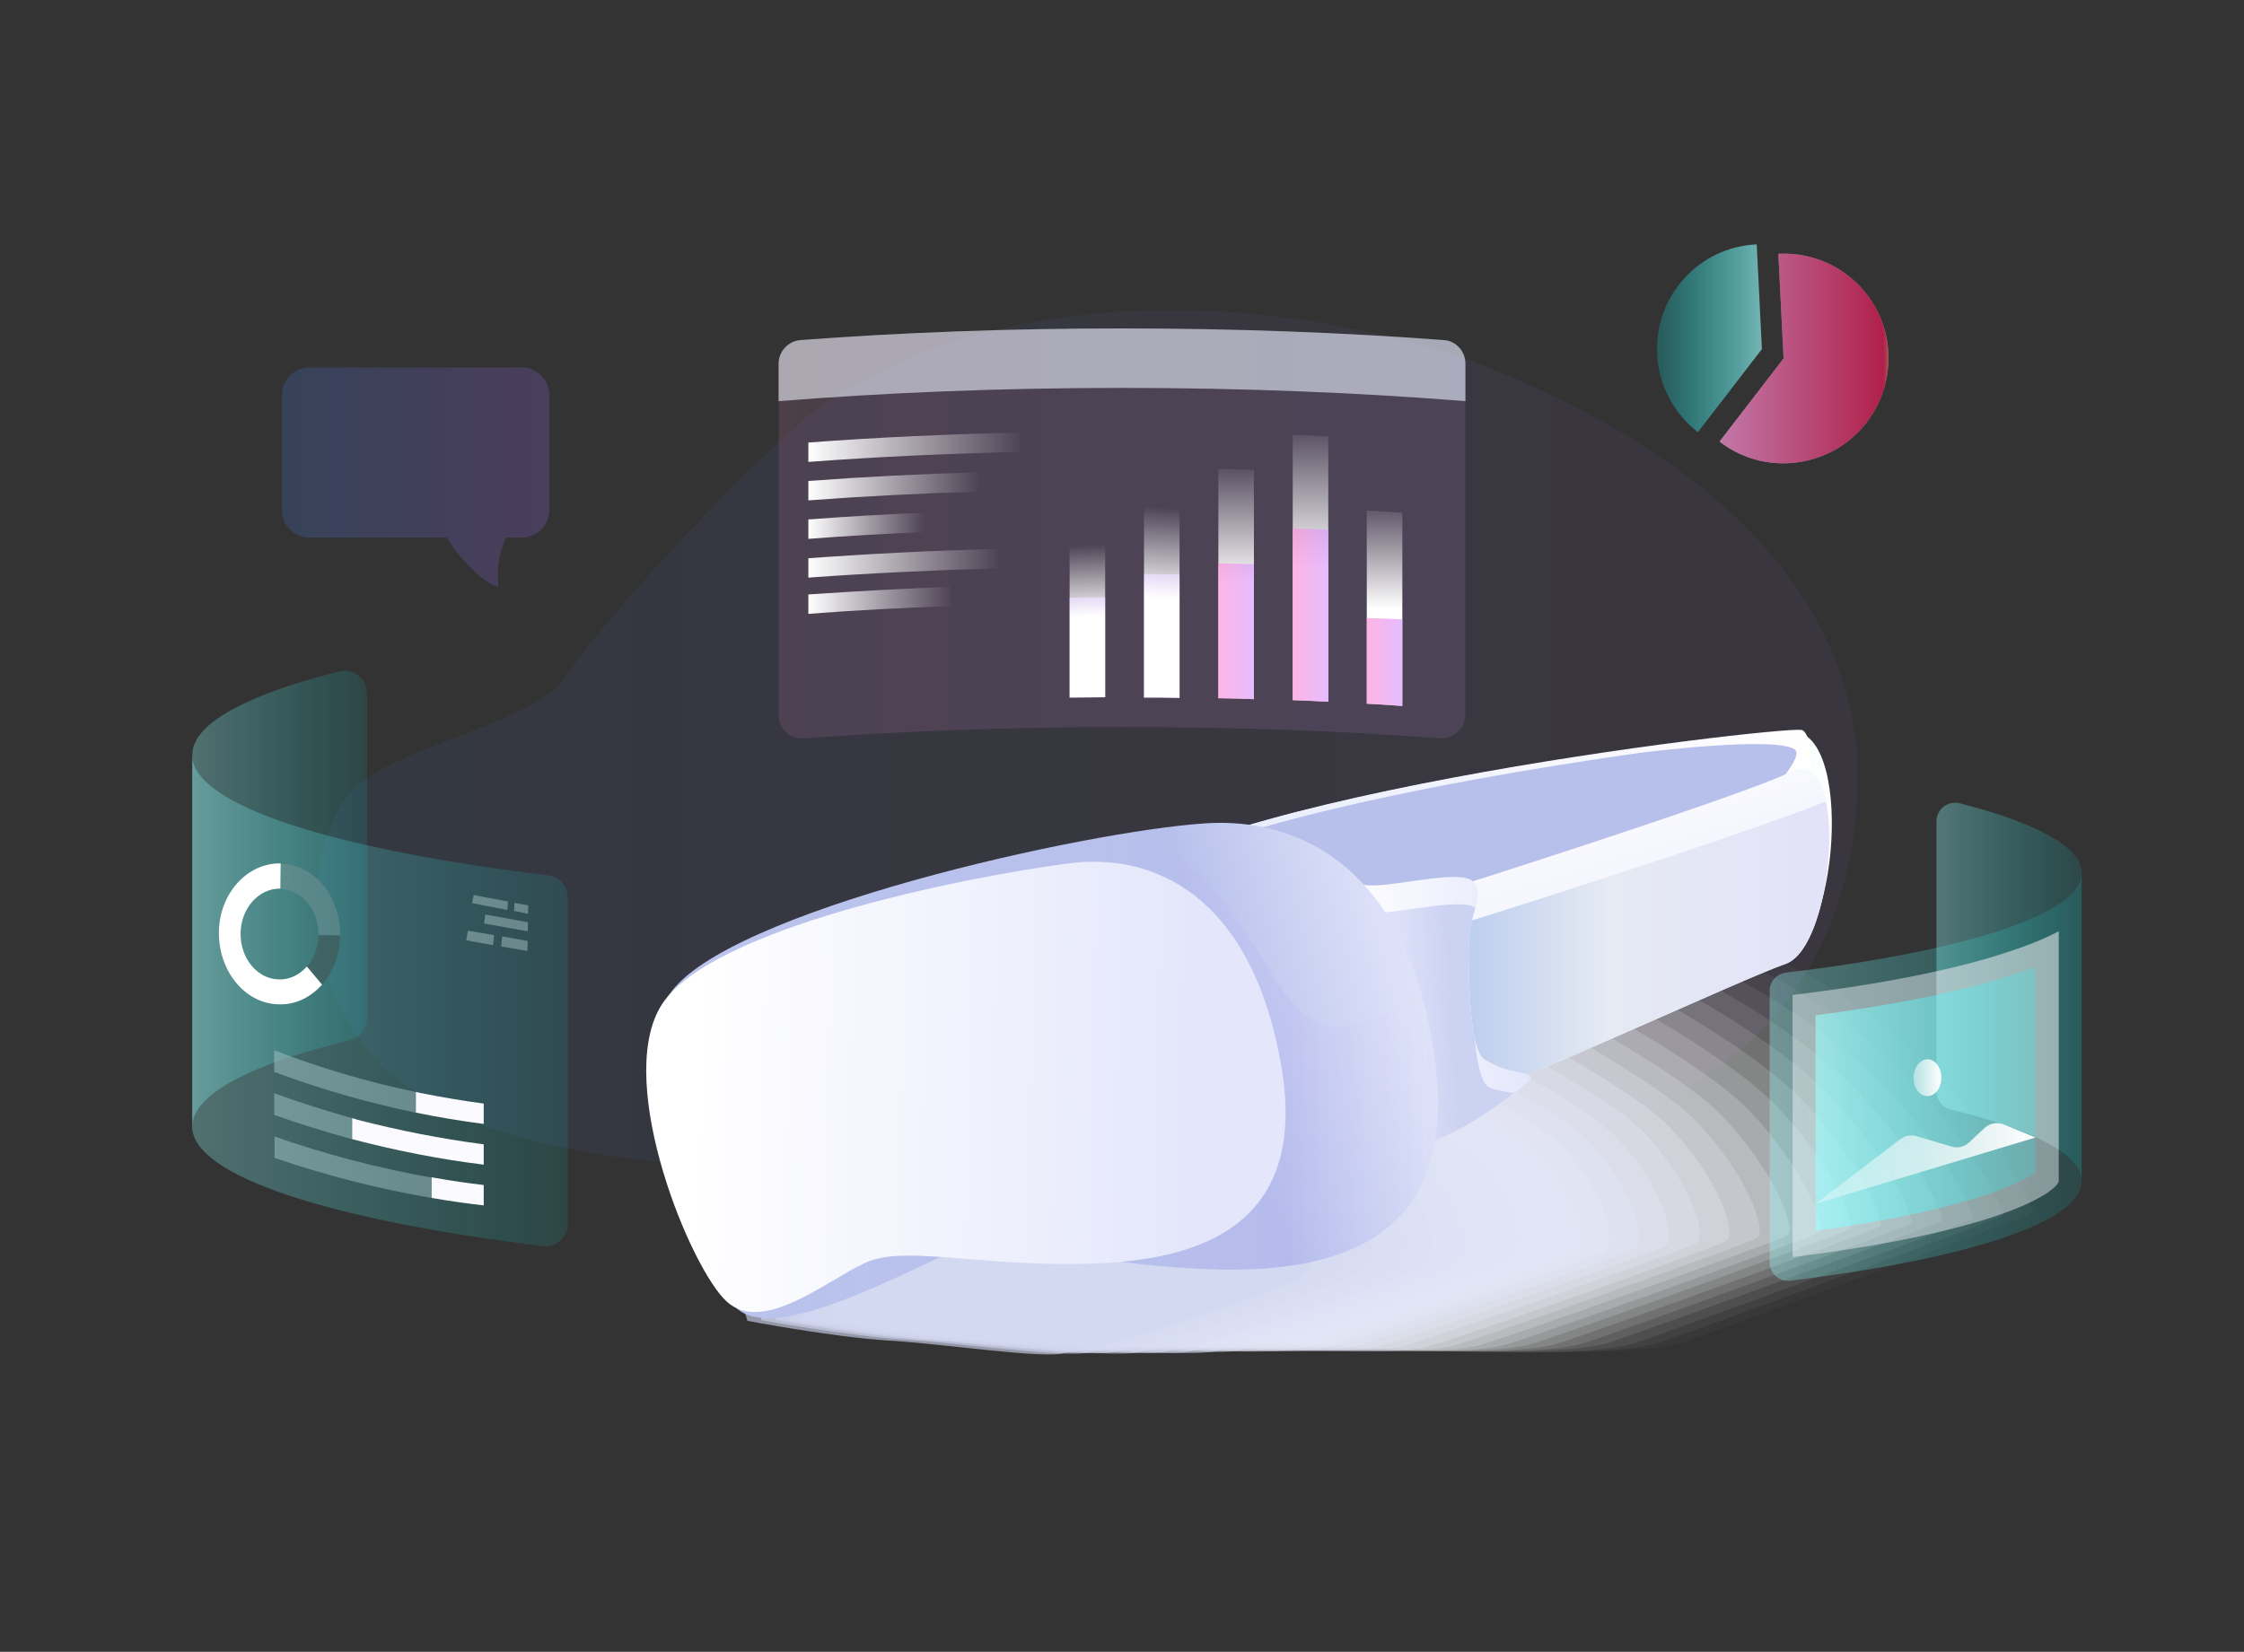 <svg width="694" height="511" viewBox="0 0 694 511" fill="none" xmlns="http://www.w3.org/2000/svg">
<rect x="0" y="0" width="694" height="511" fill="#333333" stroke="none"/>
<linearGradient id="SVGID_1_" gradientUnits="userSpaceOnUse" x1="97.869" y1="228.503" x2="574.441" y2="228.503">
	<stop  offset="0" style="stop-color:#437FEC"/>
	<stop  offset="3.730000e-02" style="stop-color:#477EED"/>
	<stop  offset="0.475" style="stop-color:#7772F3"/>
	<stop  offset="0.81" style="stop-color:#956BF7"/>
	<stop  offset="1" style="stop-color:#A068F8"/>
</linearGradient>
<path opacity="7.000000e-02" fill="url(#SVGID_1_)" enable-background="new    " d="M460,113.6c-38.3-15.4-131.9-34.1-201.4,8.8
	c-16.1,9.1-69.6,66-83.3,86.4c-11.6,17.3-60.6,22.3-70,40.4c-7,13.6-8.9,28.8-6.3,43.4c2.5,14.3,9.3,28.2,21.1,38.8
	c13.7,12.3,33.1,19.1,52.6,23.3c71.6,15.2,146.9-2.3,220.8-0.5c21.9,0.5,43.8,2.7,65.5,0.9c33.5-2.8,66.3-15.9,87.1-37.9
	c19.5-20.5,27.5-47.2,28.4-73.3C574.9,228.6,576.2,160.2,460,113.6z"/>
<g>
	<path opacity="0.6" fill="#EBFCFF" d="M446.4,105.2c-30.7-2.3-64.2-3.6-99.4-3.6c-35.2,0-68.8,1.3-99.4,3.6
		c-3.8,0.3-6.8,3.5-6.8,7.3v11.6c32.5-2.6,68.4-4.1,106.2-4.1c37.8,0,73.8,1.5,106.2,4.1v-11.6C453.2,108.7,450.3,105.4,446.4,105.2
		z"/>
	<g>
		<path fill="#9973D1" d="M353.8,215.8c3.7,0,7.4,0,11,0.1v-38.2c-3.7,0-7.3-0.1-11-0.1V215.8z"/>
		<path fill="#9973D1" d="M330.8,215.8c3.7,0,7.3-0.1,11-0.1v-30.9c-3.7,0-7.4,0-11,0.1V215.8z"/>
	</g>
	
		<linearGradient id="SVGID_00000033358043888626071550000012734646702320873857_" gradientUnits="userSpaceOnUse" x1="240.778" y1="165.004" x2="453.222" y2="165.004">
		<stop  offset="0" style="stop-color:#FF96DA"/>
		<stop  offset="1" style="stop-color:#DAA1FF"/>
	</linearGradient>
	<path opacity="0.12" fill="url(#SVGID_00000033358043888626071550000012734646702320873857_)" d="M446.4,105.2
		c-30.7-2.3-64.2-3.6-99.4-3.6c-35.2,0-68.8,1.3-99.4,3.6c-3.8,0.3-6.8,3.5-6.8,7.3v108.6c0,4.3,3.6,7.7,7.9,7.3
		c30.4-2.2,63.6-3.5,98.3-3.5c34.8,0,68,1.2,98.3,3.5c4.3,0.3,7.9-3.1,7.9-7.3V112.5C453.2,108.6,450.3,105.4,446.4,105.2z"/>
	
		<linearGradient id="SVGID_00000145043646813009089690000001069606316772477575_" gradientUnits="userSpaceOnUse" x1="428.245" y1="188.166" x2="428.245" y2="153.834">
		<stop  offset="0" style="stop-color:#FFFFFF"/>
		<stop  offset="1" style="stop-color:#FDFCFF;stop-opacity:0"/>
	</linearGradient>
	<path fill="url(#SVGID_00000145043646813009089690000001069606316772477575_)" d="M422.7,217.7c3.7,0.2,7.4,0.4,11,0.7v-59.8
		c-3.7-0.2-7.3-0.5-11-0.7V217.7z"/>
	
		<linearGradient id="SVGID_00000103226627301080817030000004541532259786563746_" gradientUnits="userSpaceOnUse" x1="405.274" y1="175.806" x2="405.274" y2="130.114">
		<stop  offset="0" style="stop-color:#FFFFFF"/>
		<stop  offset="1" style="stop-color:#FDFCFF;stop-opacity:0"/>
	</linearGradient>
	<path fill="url(#SVGID_00000103226627301080817030000004541532259786563746_)" d="M399.8,216.6c3.7,0.1,7.4,0.3,11,0.5V135
		c-3.7-0.2-7.3-0.3-11-0.5V216.6z"/>
	
		<linearGradient id="SVGID_00000000218235073877030230000010639580130568845963_" gradientUnits="userSpaceOnUse" x1="382.303" y1="180.668" x2="382.303" y2="142.078">
		<stop  offset="0" style="stop-color:#FFFFFF"/>
		<stop  offset="1" style="stop-color:#FDFCFF;stop-opacity:0"/>
	</linearGradient>
	<path fill="url(#SVGID_00000000218235073877030230000010639580130568845963_)" d="M376.8,216c3.7,0.1,7.4,0.1,11,0.3v-71
		c-3.7-0.1-7.3-0.2-11-0.3V216z"/>
	
		<linearGradient id="SVGID_00000102527380091632684930000015013706358636391838_" gradientUnits="userSpaceOnUse" x1="359.374" y1="185.32" x2="361.454" y2="157.084">
		<stop  offset="0" style="stop-color:#FFFFFF"/>
		<stop  offset="1" style="stop-color:#FDFCFF;stop-opacity:0"/>
	</linearGradient>
	<path fill="url(#SVGID_00000102527380091632684930000015013706358636391838_)" d="M353.8,215.8c3.7,0,7.4,0,11,0.1V156
		c-3.7-0.1-7.3-0.1-11-0.1V215.8z"/>
	
		<linearGradient id="SVGID_00000095299390467520384580000010581216482127410837_" gradientUnits="userSpaceOnUse" x1="422.723" y1="204.769" x2="433.767" y2="204.769">
		<stop  offset="0" style="stop-color:#FF96DA"/>
		<stop  offset="1" style="stop-color:#DAA1FF"/>
	</linearGradient>
	<path opacity="0.7" fill="url(#SVGID_00000095299390467520384580000010581216482127410837_)" d="M422.7,217.7
		c3.7,0.1,7.4,0.5,11,0.7v-26.8c-3.7-0.2-7.3-0.3-11-0.4V217.7z"/>
	
		<linearGradient id="SVGID_00000031209212195353555830000000555246621537939117_" gradientUnits="userSpaceOnUse" x1="399.752" y1="190.338" x2="410.796" y2="190.338">
		<stop  offset="0" style="stop-color:#FF96DA"/>
		<stop  offset="1" style="stop-color:#DAA1FF"/>
	</linearGradient>
	<path opacity="0.7" fill="url(#SVGID_00000031209212195353555830000000555246621537939117_)" d="M399.8,216.6
		c3.7,0.1,7.4,0.4,11,0.5v-53.3c-3.7-0.1-7.3-0.2-11-0.3V216.6z"/>
	
		<linearGradient id="SVGID_00000032606854299478574150000013268916319697296792_" gradientUnits="userSpaceOnUse" x1="376.781" y1="195.33" x2="387.825" y2="195.33">
		<stop  offset="0" style="stop-color:#FF96DA"/>
		<stop  offset="1" style="stop-color:#DAA1FF"/>
	</linearGradient>
	<path opacity="0.7" fill="url(#SVGID_00000032606854299478574150000013268916319697296792_)" d="M376.8,216c3.7,0,7.4,0.2,11,0.3
		v-41.8c-3.7-0.1-7.3-0.1-11-0.2V216z"/>
	<g>
		
			<linearGradient id="SVGID_00000097495825097558194970000010607731759046055085_" gradientUnits="userSpaceOnUse" x1="249.981" y1="138.377" x2="316.151" y2="138.377">
			<stop  offset="0" style="stop-color:#FFFFFF"/>
			<stop  offset="1" style="stop-color:#FDFCFF;stop-opacity:0"/>
		</linearGradient>
		<path fill="url(#SVGID_00000097495825097558194970000010607731759046055085_)" d="M250,142.9c21.3-1.6,43.4-2.6,66.2-3.1v-6
			c-22.8,0.5-44.9,1.5-66.2,3.1V142.9z"/>
		
			<linearGradient id="SVGID_00000137827221428887867630000009717144292531534270_" gradientUnits="userSpaceOnUse" x1="249.981" y1="150.479" x2="303.083" y2="150.479">
			<stop  offset="0" style="stop-color:#FFFFFF"/>
			<stop  offset="1" style="stop-color:#FDFCFF;stop-opacity:0"/>
		</linearGradient>
		<path fill="url(#SVGID_00000137827221428887867630000009717144292531534270_)" d="M250,154.8c17.2-1.3,34.9-2.2,53.1-2.7v-6
			c-18.2,0.5-35.9,1.4-53.1,2.7V154.8z"/>
		
			<linearGradient id="SVGID_00000031199423194598089240000012265271606549030309_" gradientUnits="userSpaceOnUse" x1="249.981" y1="162.716" x2="286.186" y2="162.716">
			<stop  offset="0" style="stop-color:#FFFFFF"/>
			<stop  offset="1" style="stop-color:#FDFCFF;stop-opacity:0"/>
		</linearGradient>
		<path fill="url(#SVGID_00000031199423194598089240000012265271606549030309_)" d="M250,166.7c11.8-0.9,23.9-1.6,36.2-2.1v-6
			c-12.3,0.5-24.4,1.2-36.2,2.1V166.7z"/>
		
			<linearGradient id="SVGID_00000142136779342169451400000004159432604275680148_" gradientUnits="userSpaceOnUse" x1="249.981" y1="185.669" x2="294.469" y2="185.669">
			<stop  offset="0" style="stop-color:#FFFFFF"/>
			<stop  offset="1" style="stop-color:#FDFCFF;stop-opacity:0"/>
		</linearGradient>
		<path fill="url(#SVGID_00000142136779342169451400000004159432604275680148_)" d="M250,189.9c14.4-1.1,29.3-1.9,44.5-2.4v-6
			c-15.2,0.6-30,1.4-44.5,2.4V189.9z"/>
		
			<linearGradient id="SVGID_00000003818125205015602100000003788534135745726629_" gradientUnits="userSpaceOnUse" x1="249.981" y1="174.25" x2="309.272" y2="174.25">
			<stop  offset="0" style="stop-color:#FFFFFF"/>
			<stop  offset="1" style="stop-color:#FDFCFF;stop-opacity:0"/>
		</linearGradient>
		<path fill="url(#SVGID_00000003818125205015602100000003788534135745726629_)" d="M250,178.7c19-1.4,38.8-2.3,59.1-2.9l0.2-6
			c-20.3,0.5-40.2,1.5-59.3,2.9V178.7z"/>
	</g>
	<g>
		
			<linearGradient id="SVGID_00000019655401711477565220000008837256020273828498_" gradientUnits="userSpaceOnUse" x1="336.335" y1="190.791" x2="335.48" y2="168.552">
			<stop  offset="0" style="stop-color:#FFFFFF"/>
			<stop  offset="1" style="stop-color:#FDFCFF;stop-opacity:0"/>
		</linearGradient>
		<path fill="url(#SVGID_00000019655401711477565220000008837256020273828498_)" d="M330.8,215.8c3.7,0,7.3-0.1,11-0.1v-48.6
			c-3.7,0-7.4,0-11,0.1V215.8z"/>
	</g>
</g>
<g opacity="0.7">
	<g>
		<g>
			
				<linearGradient id="SVGID_00000026852118731795969100000013097830040781016740_" gradientUnits="userSpaceOnUse" x1="512.436" y1="104.574" x2="544.905" y2="104.574">
				<stop  offset="0" style="stop-color:#00FFFF;stop-opacity:0.3"/>
				<stop  offset="1" style="stop-color:#9AFFFF"/>
			</linearGradient>
			<path opacity="0.9" fill="url(#SVGID_00000026852118731795969100000013097830040781016740_)" d="M512.5,109.6
				c0.5,9.9,5.4,18.5,12.6,24.1l19.8-25.7l-1.6-32.4C525.4,76.4,511.6,91.6,512.5,109.6z"/>
			<path fill="#9B9B9B" d="M579,93.4c-6.1-9.5-16.9-15.5-29-14.9l1.6,32.4l-19.8,25.7c5.9,4.6,13.4,7.1,21.4,6.7
				c11-0.6,20.5-6.5,25.9-15.2c3.4-5.4,5.2-11.9,4.9-18.8C583.8,103.4,582,98,579,93.4z"/>
			
				<linearGradient id="SVGID_00000034054764907317018550000005991186371882613948_" gradientUnits="userSpaceOnUse" x1="531.865" y1="110.898" x2="584.155" y2="110.898">
				<stop  offset="0" style="stop-color:#FF96DA"/>
				<stop  offset="0.967" style="stop-color:#E51956"/>
				<stop  offset="1" style="stop-color:#E85F5F"/>
			</linearGradient>
			<path fill="url(#SVGID_00000034054764907317018550000005991186371882613948_)" d="M579,93.4c-6.1-9.5-16.9-15.5-29-14.9l1.6,32.4
				l-19.8,25.7c5.9,4.6,13.4,7.1,21.4,6.7c11-0.6,20.5-6.5,25.9-15.2c3.4-5.4,5.2-11.9,4.9-18.8C583.8,103.4,582,98,579,93.4z"/>
		</g>
	</g>
</g>
<g opacity="0.21" enable-background="new    ">
	
		<linearGradient id="SVGID_00000021812137391925809010000007529684937321012920_" gradientUnits="userSpaceOnUse" x1="87.209" y1="147.59" x2="169.89" y2="147.59">
		<stop  offset="0" style="stop-color:#437FEC"/>
		<stop  offset="3.730000e-02" style="stop-color:#477EED"/>
		<stop  offset="0.475" style="stop-color:#7772F3"/>
		<stop  offset="0.81" style="stop-color:#956BF7"/>
		<stop  offset="1" style="stop-color:#A068F8"/>
	</linearGradient>
	<path fill="url(#SVGID_00000021812137391925809010000007529684937321012920_)" d="M161.4,113.7H95.7c-4.7,0-8.5,3.8-8.5,8.5v35.6
		c0,4.7,3.8,8.5,8.5,8.5h42.6c4.4,8.4,15.6,17,15.8,14.7c0.2-2-1.2-5.8,2.3-14.7h5c4.7,0,8.5-3.8,8.5-8.5v-35.6
		C169.9,117.6,166.1,113.7,161.4,113.7z"/>
</g>
<g>
	
		<linearGradient id="SVGID_00000011006064305491699650000002822406520874646431_" gradientUnits="userSpaceOnUse" x1="1136.184" y1="277.948" x2="1190.177" y2="277.948" gradientTransform="matrix(-1 0 0 1 1249.626 0)">
		<stop  offset="0" style="stop-color:#00FFFF;stop-opacity:0.3"/>
		<stop  offset="1" style="stop-color:#9AFFFF"/>
	</linearGradient>
	<path opacity="0.3" fill="url(#SVGID_00000011006064305491699650000002822406520874646431_)" d="M104.9,207.7
		c4.3-1.1,8.6,2.2,8.6,6.6v100.8c0,3.2-2.2,5.9-5.3,6.7c-30.6,7.4-48.7,16.7-48.7,26.7V233.5C59.4,223.9,76.3,214.9,104.9,207.7z"/>
	<g opacity="0.6">
		<polygon fill="#A3A3A3" points="163.4,280.1 163.3,282.7 159,281.8 159.1,279.3 		"/>
		<polygon fill="#A3A3A3" points="157.1,278.9 156.9,281.5 146,279.4 146.5,276.9 		"/>
		<polygon fill="#A3A3A3" points="163.3,285.3 163.2,288.1 149.7,285.7 150.1,282.9 		"/>
		<polygon fill="#A3A3A3" points="163.2,291.1 163.1,294.2 155,292.8 155.3,289.7 		"/>
		<polygon fill="#A3A3A3" points="152.8,289.3 152.5,292.4 144.2,290.9 144.7,287.9 		"/>
	</g>
	<path fill="#96C1FA" d="M128.5,337.8L128.5,337.8c0.4,0.1,0.8,0.2,1.3,0.3C129.4,337.9,129,337.9,128.5,337.8z"/>
	<g opacity="0.6">
		<path fill="#9E9E9E" d="M128.5,344.2c-14.9-3.1-29.5-7.3-43.7-12.6v-6.7c14.2,5.5,28.8,9.8,43.7,12.9V344.2z"/>
		<path fill="#9E9E9E" d="M133.5,370.6c-16.5-2.8-32.8-7-48.6-12.4v-6.6c15.8,5.5,32.1,9.8,48.6,12.7V370.6z"/>
		<path fill="#9E9E9E" d="M108.8,352.4c-8.1-2.2-16.1-4.7-24-7.5v-6.7c7.9,2.9,15.9,5.4,24,7.7V352.4z"/>
	</g>
	<g>
		<path opacity="0.6" fill="#6D6D6D" d="M105.2,289.4l-6.7-0.1c0.1-7.8-5.2-14.2-11.9-14.3l0.1-7.8
			C97.1,267.3,105.4,277.3,105.2,289.4z"/>
		<path fill="#353535" d="M105.2,289.4c-0.1,6.1-2.3,11.5-5.7,15.4l-4.7-5.6c2.2-2.5,3.6-6,3.7-9.9L105.2,289.4z"/>
	</g>
	
		<linearGradient id="SVGID_00000090995137437069297230000015920984102244801702_" gradientUnits="userSpaceOnUse" x1="1073.994" y1="309.55" x2="1190.177" y2="309.55" gradientTransform="matrix(-1 0 0 1 1249.626 0)">
		<stop  offset="0" style="stop-color:#00FFFF;stop-opacity:0.3"/>
		<stop  offset="1" style="stop-color:#9AFFFF"/>
	</linearGradient>
	<path opacity="0.3" fill="url(#SVGID_00000090995137437069297230000015920984102244801702_)" d="M169.6,270.8c3.4,0.4,6,3.3,6,6.8
		v101.1c0,4.1-3.6,7.3-7.7,6.8c-65.4-8-108.5-21.6-108.5-37.1V233.5C59.4,249.1,103.2,262.8,169.6,270.8z"/>
	<path fill="#FFFFFF" d="M86.8,267.1l-0.1,7.8c-6.7-0.1-12.2,6.1-12.3,13.8c-0.1,7.8,5.2,14.2,11.9,14.3c3.3,0.1,6.4-1.5,8.6-4
		l4.7,5.6c-3.5,3.9-8.2,6.3-13.4,6.1c-10.4-0.2-18.6-10.2-18.5-22.3C67.8,276.5,76.4,266.9,86.8,267.1z"/>
	<g>
		<path fill="#FAFAFF" d="M149.6,354v6.3c-13.8-1.7-27.4-4.4-40.7-7.9v-6.5c0.5,0.1,1.1,0.3,1.6,0.5
			C123.3,349.7,136.4,352.3,149.6,354z"/>
		<path fill="#FAFAFF" d="M149.6,341.4v6.3c-7.1-0.9-14.1-2.1-21-3.5v-6.4c0.4,0.1,0.8,0.2,1.3,0.3
			C136.4,339.4,142.9,340.5,149.6,341.4z"/>
		<path fill="#FAFAFF" d="M149.6,366.6v6.3c-5.4-0.6-10.8-1.4-16.1-2.3v-6.4c0.4,0.1,0.7,0.1,1.1,0.2
			C139.6,365.3,144.6,366,149.6,366.6z"/>
	</g>
</g>
<g>
	<g>
		
			<linearGradient id="SVGID_00000065040464331938262510000010035233144283392931_" gradientUnits="userSpaceOnUse" x1="-10183.565" y1="-10487.874" x2="-9951.94" y2="-10487.874" gradientTransform="matrix(-0.993 -0.115 0.115 -0.993 -8343.792 -11298.638)">
			<stop  offset="0" style="stop-color:#FFFFFF"/>
			<stop  offset="1" style="stop-color:#5EFCE8"/>
		</linearGradient>
		<path fill="url(#SVGID_00000065040464331938262510000010035233144283392931_)" d="M548.2,296.7c19.5,3.8,26-68.5,6.8-70.4
			c-8.4-0.8-203.5,21.3-220,55.8c-16.5,34.5,0.1,51.1,10.5,52.3C355.8,335.7,491.1,285.5,548.2,296.7z"/>
		
			<linearGradient id="SVGID_00000077311690970275371030000003550296719346933666_" gradientUnits="userSpaceOnUse" x1="-10175.307" y1="-10487.488" x2="-9951.94" y2="-10487.488" gradientTransform="matrix(-0.993 -0.115 0.115 -0.993 -8343.792 -11298.638)">
			<stop  offset="0" style="stop-color:#FFFFFF"/>
			<stop  offset="1" style="stop-color:#E4E7FB"/>
		</linearGradient>
		<path fill="url(#SVGID_00000077311690970275371030000003550296719346933666_)" d="M536.9,294.6c19.5,3.8,28.4-67.9,20.1-68.8
			c-8.3-1-205.6,21.8-222.1,56.3c-16.5,34.5,0.1,51.1,10.5,52.3C355.8,335.7,479.9,283.4,536.9,294.6z"/>
		<path fill="#B7C0EB" d="M336.1,283.7c-11.6,24.2-6.8,39.5,0.6,47c0.1-0.5,0.2-1.1,0.2-1.6c1.5-12.6-1.1,9.5,32.5-7.9
			s108-35.4,109.2-28c0.6,4,1,7.5,2,10.4c4.4-0.8,8.7-1.6,13-2.3c6.6-7,15.2-16.3,17-19c3-4.5,50.9-46.3,44.4-50.5
			c-6.6-4.2-47.8,1.1-47.9,1.1C445,241.7,347.5,259.9,336.1,283.7z"/>
	</g>
	<g>
		<path opacity="2.440000e-02" fill="#FDFDFF" enable-background="new    " d="M495.9,280.1c23.3,3.2,44.2,10.8,60.7,20
			c16.9,9.5,31.7,21.3,42.4,32.3c21.2,21.9,30.3,42.4,29.9,42.6c-4.1,2.2-101.7,38-107.4,40c-14.4,5-61.7,3.6-104.9,0.8
			c-43.2-2.7-83.4-7-83.4-7c1.3-0.8,32.9-34.1,68.9-66.5c4.4-4,8.8-8,13.3-12C447.3,302.6,481.6,278.2,495.9,280.1z"/>
		<path opacity="4.880000e-02" fill="#FBFCFE" enable-background="new    " d="M488.2,282.3c22.7,3.1,44,10.9,60.2,19.9
			c16.6,9.2,31.8,21,42.4,31.9c20.5,21.3,29.4,41.5,28.8,41.9c-4.4,2.3-99.9,37.2-105.8,39.2c-14.1,4.7-60.7,3.4-102.8,0.6
			c-42.3-2.7-81.8-6.9-81.8-6.9c1.3-0.8,31.4-33.5,66.2-65.2c4.2-3.9,8.5-8,12.9-11.9C439.1,304.7,474.1,280.5,488.2,282.3z"/>
		<path opacity="7.320000e-02" fill="#FAFAFE" enable-background="new    " d="M480.3,284.6c22.2,3,43.9,10.9,59.8,19.8
			c16.2,9,32.1,20.9,42.4,31.4c20,20.8,28.5,40.6,27.5,41.2c-4.5,2.4-98.1,36.5-104.4,38.5c-14,4.5-59.7,3.1-100.8,0.5
			c-41.1-2.6-80.1-6.8-80.1-6.8c1.3-0.7,29.8-32.9,63.5-63.8c4.1-3.8,8.1-8,12.4-11.8C430.8,306.6,466.6,282.8,480.3,284.6z"/>
		<path opacity="9.760000e-02" fill="#F8F9FD" enable-background="new    " d="M472.6,286.8c21.5,2.9,43.9,11,59.3,19.5
			c15.8,8.8,32.4,20.7,42.2,30.9c19.5,20.3,27.6,39.8,26.3,40.5c-4.6,2.5-96.2,35.6-102.9,37.7c-13.8,4.3-58.6,2.8-98.7,0.2
			c-40.1-2.5-78.5-6.9-78.5-6.9c1.2-0.7,28.3-32.3,60.8-62.5c4-3.7,7.7-7.9,12-11.7C422.5,308.7,459.2,285,472.6,286.8z"/>
		<path opacity="0.122" fill="#F6F7FD" enable-background="new    " d="M464.9,289c21,2.7,43.8,11.1,58.8,19.4
			c15.3,8.5,32.6,20.5,42.2,30.4c18.9,19.7,26.7,38.9,25,39.8c-4.8,2.5-94.4,34.9-101.3,37c-13.4,4.1-57.6,2.5-96.5,0.1
			c-38.9-2.5-76.9-6.8-76.9-6.8c1.2-0.7,26.6-31.7,58.2-61.1c3.8-3.6,7.4-7.8,11.5-11.6C414.2,310.7,451.8,287.3,464.9,289z"/>
		<path opacity="0.146" fill="#F4F6FC" enable-background="new    " d="M457,291.2c20.4,2.7,43.8,11.1,58.3,19.2
			c14.9,8.3,32.9,20.3,42.2,30c18.4,19.2,25.8,38.1,23.8,39.1c-4.9,2.5-92.4,34.1-99.8,36.2c-13.1,3.9-56.6,2.3-94.5-0.1
			c-37.9-2.4-75.2-6.8-75.2-6.8c1.2-0.7,25.1-31.1,55.5-59.8c3.7-3.5,7-7.7,11.1-11.5C405.9,312.8,444.4,289.6,457,291.2z"/>
		<path opacity="0.171" fill="#F3F4FC" enable-background="new    " d="M449.3,293.4c19.9,2.6,43.6,11.2,57.7,19
			c14.5,8,33.1,20.1,42.2,29.5c17.9,18.6,24.9,37.2,22.6,38.4c-5,2.6-90.5,33.3-98.2,35.5c-12.9,3.7-55.5,2-92.4-0.3
			s-73.5-6.7-73.5-6.7c1.2-0.7,23.5-30.4,52.8-58.4c3.6-3.4,6.7-7.7,10.8-11.4C397.6,314.7,436.9,291.8,449.3,293.4z"/>
		<path opacity="0.195" fill="#F1F3FB" enable-background="new    " d="M441.5,295.7c19.2,2.5,43.5,11.2,57.4,18.9
			c14,7.8,33.4,19.9,42.1,29c17.4,18.1,24,36.3,21.4,37.7c-5.1,2.7-88.7,32.5-96.8,34.7c-12.5,3.6-54.6,1.7-90.4-0.5
			c-35.7-2.3-71.8-6.7-71.8-6.7c1-0.7,22-29.8,50.1-57.1c3.5-3.3,6.3-7.6,10.2-11.3C389.4,316.8,429.6,294.1,441.5,295.7z"/>
		<path opacity="0.22" fill="#EFF1FB" enable-background="new    " d="M433.7,297.9c18.7,2.5,43.5,11.3,56.8,18.7
			c13.6,7.6,33.5,19.7,42.1,28.6c16.7,17.6,23.2,35.4,20.1,37c-5.4,2.8-86.8,31.7-95.3,34c-12.2,3.3-53.6,1.5-88.2-0.7
			c-34.7-2.2-70.2-6.7-70.2-6.7c1-0.7,20.4-29.2,47.4-55.8c3.3-3.3,5.9-7.6,9.8-11.2C381.2,318.8,422.1,296.4,433.7,297.9z"/>
		<path opacity="0.244" fill="#EDF0FA" enable-background="new    " d="M426,300.1c18.1,2.3,43.4,11.4,56.3,18.5
			c13.2,7.4,33.8,19.5,42.1,28.1c16.4,17,22.3,34.5,18.9,36.3c-5.5,2.8-84.9,30.9-93.7,33.3c-11.8,3.2-52.6,1.2-86.1-0.9
			s-68.5-6.6-68.5-6.6c1-0.6,18.8-28.6,44.7-54.4c3.2-3.1,5.6-7.5,9.3-11.1C372.9,320.9,414.7,298.7,426,300.1z"/>
		<path opacity="0.268" fill="#ECEEFA" enable-background="new    " d="M418.2,302.4c17.5,2.2,43.4,11.4,55.8,18.4
			c12.8,7.1,34,19.3,42.1,27.6c15.8,16.5,21.4,33.7,17.6,35.6c-5.7,2.9-83.1,30.2-92.2,32.6c-11.5,3-51.5,0.9-84-1.1
			s-66.8-6.6-66.8-6.6c1-0.6,17.2-28,42.1-53.1c3.1-3,5.2-7.4,8.9-11C364.6,322.9,407.2,301,418.2,302.4z"/>
		<path opacity="0.293" fill="#EAEDF9" enable-background="new    " d="M410.5,304.5c16.9,2.2,43.3,11.5,55.3,18.2
			c12.3,6.9,34.3,19.1,42.1,27.1c15.3,15.9,20.5,32.9,16.5,34.9c-5.8,2.9-81.1,29.3-90.7,31.8c-11.2,2.9-50.5,0.7-82-1.3
			s-65.1-6.6-65.1-6.6c0.9-0.6,15.7-27.4,39.5-51.7c2.9-3,4.8-7.3,8.4-10.8C356.3,325,399.9,303.2,410.5,304.5z"/>
		<path opacity="0.317" fill="#E8EBF9" enable-background="new    " d="M402.7,306.7c16.4,2,43.3,11.6,54.9,18.1
			c11.9,6.6,34.5,18.9,41.9,26.7c14.7,15.4,19.5,32,15.2,34.1c-5.9,3-79.2,28.5-89.2,31.1c-10.8,2.7-49.5,0.4-79.9-1.5
			c-30.3-1.9-63.5-6.5-63.5-6.5c0.9-0.6,14.1-26.8,36.8-50.4c2.8-2.9,4.5-7.3,8-10.8C348.1,327,392.4,305.5,402.7,306.7z"/>
		<path opacity="0.342" fill="#E6E9F8" enable-background="new    " d="M394.9,309c15.7,2,43.1,11.6,54.4,17.9
			c11.5,6.4,34.8,18.7,41.9,26.1c14.1,14.8,18.6,31.1,13.9,33.5c-6,3.1-77.4,27.8-87.7,30.3c-10.4,2.7-48.6,0.2-77.7-1.7
			c-29.3-1.9-61.8-6.5-61.8-6.5c0.9-0.5,12.6-26.2,34.1-49c2.7-2.8,4.1-7.3,7.7-10.7C339.9,329.1,385,307.7,394.9,309z"/>
		<path opacity="0.366" fill="#E5E8F8" enable-background="new    " d="M387.2,311.2c15.2,1.9,43,11.7,53.9,17.7
			c11,6.1,35.1,18.5,41.9,25.7c13.6,14.3,17.7,30.2,12.7,32.8c-6.3,3.1-75.5,26.9-86.2,29.6c-10,2.5-47.6-0.1-75.7-1.9
			c-28.1-1.8-60.2-6.5-60.2-6.5c0.9-0.5,10.9-25.6,31.4-47.7c2.6-2.7,3.8-7.2,7.1-10.5C331.6,331.1,377.6,310,387.2,311.2z"/>
		<path opacity="0.39" fill="#E3E6F7" enable-background="new    " d="M379.5,313.4c14.6,1.8,43,11.7,53.3,17.6
			c10.6,5.9,35.3,18.3,41.9,25.3c13.1,13.8,17,29.3,11.4,32.1c-6.4,3.2-73.5,26.2-84.6,28.8c-9.8,2.4-46.5-0.4-73.6-2.1
			c-27.1-1.7-58.6-6.4-58.6-6.4c0.8-0.5,9.4-25,28.7-46.3c2.4-2.6,3.4-7.1,6.8-10.5C323.4,333.2,370.2,312.3,379.5,313.4z"/>
		<path opacity="0.415" fill="#E1E5F7" enable-background="new    " d="M371.6,315.7c14.1,1.8,42.9,11.8,52.8,17.4
			c10.2,5.7,35.4,18.1,41.8,24.7c12.6,13.2,16,28.5,10.3,31.4c-6.6,3.3-71.8,25.4-83.1,28.1c-9.4,2.2-45.5-0.7-71.5-2.3
			c-26-1.7-56.9-6.4-56.9-6.4c0.8-0.5,7.8-24.4,26-44.9c2.3-2.5,3-7,6.2-10.4C315.2,335.2,362.7,314.5,371.6,315.7z"/>
		<path opacity="0.439" fill="#DFE3F6" enable-background="new    " d="M363.9,317.8c13.4,1.6,42.9,11.9,52.4,17.2
			c9.8,5.5,35.7,17.9,41.8,24.3c12.1,12.7,15.1,27.7,9,30.6c-6.7,3.4-69.2,25.9-81.7,27.3c-8.2,3-44.5-0.9-69.4-2.5
			c-24.9-1.6-55.2-6.3-55.2-6.3c0.8-0.4,6.3-23.8,23.4-43.6c2.2-2.5,2.7-7,5.9-10.2C306.9,337.3,355.4,316.8,363.9,317.8z"/>
		<path opacity="0.463" fill="#DEE2F6" enable-background="new    " d="M356,320c12.9,1.5,42.7,12,51.9,17.1
			c9.3,5.2,35.9,17.7,41.8,23.8c11.6,12.1,14.2,26.8,7.8,30c-6.8,3.4-67.2,25.1-80.1,26.7c-7.8,2.9-43.4-1.2-67.3-2.7
			c-23.9-1.5-53.5-6.3-53.5-6.3c0.8-0.4,4.7-23.2,20.7-42.2c2-2.4,2.4-7,5.5-10.1C298.8,339.3,347.9,319.1,356,320z"/>
		<path opacity="0.488" fill="#DCE0F5" enable-background="new    " d="M348.3,322.3c12.3,1.5,42.6,12,51.4,16.9
			c8.9,5,36.2,17.5,41.8,23.3c11,11.6,13.3,25.9,6.5,29.3c-6.9,3.4-65.3,24.4-78.6,25.9c-7.5,2.7-42.4-1.4-65.2-2.9
			c-22.7-1.5-51.9-6.3-51.9-6.3c0.6-0.4,3.2-22.7,18-40.9c1.9-2.3,2-6.9,5-10.1C290.6,341.4,340.5,321.3,348.3,322.3z"/>
		<path opacity="0.512" fill="#DADFF5" enable-background="new    " d="M340.6,324.5c11.7,1.4,42.6,12.1,50.9,16.7
			c8.5,4.7,36.5,17.3,41.7,22.8c10.5,11.1,12.4,25,5.3,28.6c-7.2,3.5-63.4,23.7-77,25.2c-7.1,2.6-41.5-1.7-63.2-3.1
			c-21.7-1.4-50.2-6.2-50.2-6.2c0.6-0.4,1.5-22.1,15.3-39.5c1.8-2.2,1.6-6.8,4.6-9.9C282.3,343.5,333,323.7,340.6,324.5z"/>
		<path opacity="0.537" fill="#D8DDF4" enable-background="new    " d="M332.8,326.7c11.1,1.3,42.5,12.1,50.4,16.6
			c8,4.5,36.7,17.1,41.7,22.4c10,10.5,11.6,24.1,4.1,27.9c-7.3,3.6-61.5,22.9-75.5,24.4c-6.8,2.5-40.5-1.9-61-3.3
			c-20.6-1.3-48.5-6.2-48.5-6.2c0.6-0.4,0-21.5,12.6-38.2c1.7-2.2,1.2-6.7,4.1-9.8C274.2,345.5,325.7,325.9,332.8,326.7z"/>
		<path opacity="0.561" fill="#D7DCF4" enable-background="new    " d="M325,329c10.6,1.2,42.5,12.2,50,16.3
			c7.6,4.2,37,16.9,41.6,21.9c9.3,10,10.7,23.3,2.9,27.1c-7.5,3.7-59.5,22.2-74.1,23.7c-6.4,2.3-39.5-2.2-58.9-3.5
			c-19.5-1.2-46.8-6.2-46.8-6.2c0.6-0.4-6.2-22.3,9.9-36.8c0.9-2.1,0.9-6.6,3.7-9.8C266,347.7,318.2,328.2,325,329z"/>
		<path opacity="0.585" fill="#D5DAF3" enable-background="new    " d="M317.3,331.2c9.9,1.1,42.4,12.3,49.5,16.2
			c7.2,4,37.1,16.7,41.6,21.4c8.8,9.4,9.8,22.4,1.6,26.5c-7.6,3.7-57.6,21.5-72.5,22.9c-6,2.2-38.4-2.5-56.9-3.7
			c-18.4-1.2-45.2-6.1-45.2-6.1c0.5-0.4-8-21.8,7.4-35.5c0.6-2.1,0.6-6.6,3.3-9.6C257.8,349.7,310.7,330.5,317.3,331.2z"/>
		<path opacity="0.61" fill="#D3D9F3" enable-background="new    " d="M309.5,333.4c9.4,1,42.2,12.3,49,16.1
			c6.9,3.8,37.4,16.5,41.6,21c8.3,8.9,8.9,21.6,0.3,25.8c-7.7,3.8-55.8,20.8-71,22.2c-5.7,2.1-37.4-2.8-54.8-3.8
			c-17.3-1.1-43.5-6.1-43.5-6.1c0.5-0.3-9.8-21.2,4.7-34.1c0.5-2,0.2-6.6,2.8-9.5C249.7,351.8,303.4,332.7,309.5,333.4z"/>
	</g>
	<g>
		
			<linearGradient id="SVGID_00000016777220572279748460000002288865481099184537_" gradientUnits="userSpaceOnUse" x1="-9997.043" y1="225.807" x2="-10038.714" y2="361.505" gradientTransform="matrix(-1 0 0 1 -9521.128 0)">
			<stop  offset="0" style="stop-color:#FFFFFF"/>
			<stop  offset="1" style="stop-color:#E4E7FB"/>
		</linearGradient>
		<path fill="url(#SVGID_00000016777220572279748460000002288865481099184537_)" d="M553.8,238.8c-14.8,7.5-120.8,41.3-130.4,43.8
			c-9.6,2.5,3.2,62,10,64.1c6.8,2.1,103.4-43.2,118.8-48.5S572.1,229.5,553.8,238.8z"/>
		
			<linearGradient id="SVGID_00000041993632733072264900000000918717862276073881_" gradientUnits="userSpaceOnUse" x1="435.476" y1="296.061" x2="565.75" y2="296.061">
			<stop  offset="0" style="stop-color:#437FEC"/>
			<stop  offset="3.730000e-02" style="stop-color:#B1C5ED"/>
			<stop  offset="0.475" style="stop-color:#E5EAF3"/>
			<stop  offset="1" style="stop-color:#E3E2F8"/>
		</linearGradient>
		<path fill="url(#SVGID_00000041993632733072264900000000918717862276073881_)" d="M438.9,289.7c8.9-2.3,100.8-31.6,125.8-41.8
			c3.4,16.2-2,46.7-12.5,50.3c-12.9,4.4-82.1,36.6-108.8,46C437.3,326.8,431.6,291.6,438.9,289.7z"/>
		
			<linearGradient id="SVGID_00000119812056012668591930000011087796725961782709_" gradientUnits="userSpaceOnUse" x1="414.213" y1="312.804" x2="473.654" y2="312.804">
			<stop  offset="0" style="stop-color:#FFFFFF"/>
			<stop  offset="1" style="stop-color:#E4E7FB"/>
		</linearGradient>
		<path fill="url(#SVGID_00000119812056012668591930000011087796725961782709_)" d="M421.7,273.7c7,1.5,29.7-5.2,33.9-1
			c4.2,4.2-1.4,8.9-1.4,21c0,12.1,0.6,32.1,5.2,34.2c8.3,5,13,2.9,14.2,5.8c-3.7,3.7-34.2,27.6-43.1,18.7
			c-8.9-8.9-13.9-26.4-16-44.5C412.4,289.7,421.7,273.7,421.7,273.7z"/>
		
			<linearGradient id="SVGID_00000089565644850031056250000015003371505350290855_" gradientUnits="userSpaceOnUse" x1="-9977.586" y1="316.249" x2="-9941.621" y2="318.421" gradientTransform="matrix(-1 0 0 1 -9521.128 0)">
			<stop  offset="0.189" style="stop-color:#CCD2F2"/>
			<stop  offset="0.538" style="stop-color:#DADEF7"/>
			<stop  offset="0.944" style="stop-color:#E5E8FB"/>
		</linearGradient>
		<path fill="url(#SVGID_00000089565644850031056250000015003371505350290855_)" d="M456.3,280.8c-0.9,3.1-2.1,7.2-2.1,12.9
			c0,8.3,0.3,20.4,1.9,27.8c0.7,7.4,2,13.7,4.5,14.9c1.8,0.8,4.8,1.3,7.6,1.8c-10.1,7.8-30.7,21.3-37.7,14.3
			c-7.5-7.5-12.3-21.2-14.8-36.3c-2-18.1,7.2-34,7.2-34C429.8,283.5,451.1,277.4,456.3,280.8z"/>
		
			<linearGradient id="SVGID_00000135676767459986188470000009915353907843448752_" gradientUnits="userSpaceOnUse" x1="-9184.281" y1="1927.602" x2="-9335.017" y2="1911.466" gradientTransform="matrix(-1.036 0.172 0.172 1.036 -9538.565 -80.34)">
			<stop  offset="0.459" style="stop-color:#B7C0EB"/>
			<stop  offset="0.495" style="stop-color:#BBC4ED"/>
			<stop  offset="0.782" style="stop-color:#DADEF7"/>
			<stop  offset="0.944" style="stop-color:#E5E8FB"/>
		</linearGradient>
		<path fill="url(#SVGID_00000135676767459986188470000009915353907843448752_)" d="M372.9,254.7c29.2-1.9,63,14,70.9,73.3
			s-35.4,66.4-73.3,64.5c-37.8-1.9-61.7-10.5-75.5-5.3s-55.5,29.3-67.5,17.2c-12.1-12.1-37.5-70.9-20.5-96.7
			S335.6,257.1,372.9,254.7z"/>
		
			<linearGradient id="SVGID_00000156567049068273693550000009996206344746721181_" gradientUnits="userSpaceOnUse" x1="201.232" y1="332.73" x2="444.753" y2="332.73">
			<stop  offset="0" style="stop-color:#437FEC"/>
			<stop  offset="3.730000e-02" style="stop-color:#EFF1FE"/>
			<stop  offset="0.47" style="stop-color:#DFFBFF;stop-opacity:0.3"/>
			<stop  offset="0.81" style="stop-color:#956BF7"/>
			<stop  offset="1" style="stop-color:#EAEDF9;stop-opacity:0.293"/>
		</linearGradient>
		
			<path opacity="7.000000e-02" fill="url(#SVGID_00000156567049068273693550000009996206344746721181_)" enable-background="new    " d="
			M206.9,307.8c14.2-21.5,94.3-42.4,142.1-50.1c29.6,7.1,39.4,41.5,53,55.1c9.9,9.9,30,3.1,36.6-8.4c2.2,7,4,14.8,5.1,23.6
			c7.9,59.2-35.4,66.4-73.3,64.5c-37.8-1.9-61.7-10.5-75.5-5.3c-13.8,5.2-55.5,29.3-67.5,17.2C215.4,392.4,189.9,333.5,206.9,307.8z
			"/>
		
			<linearGradient id="SVGID_00000094608393321721196110000015987768764653199021_" gradientUnits="userSpaceOnUse" x1="-9702.17" y1="333.897" x2="-9898.772" y2="338.171" gradientTransform="matrix(-1 0 0 1 -9521.128 0)">
			<stop  offset="0.17" style="stop-color:#FFFFFF"/>
			<stop  offset="0.946" style="stop-color:#E4E7FB"/>
		</linearGradient>
		<path fill="url(#SVGID_00000094608393321721196110000015987768764653199021_)" d="M330.4,267.1c25.6-3.4,56.2,9,65.7,61.7
			s-28.3,61.7-61.8,62.2c-33.5,0.5-54.9-5.8-66.8-0.3c-11.9,5.5-31.5,22.1-42.7,12c-11.2-10.1-34.5-66.9-20.7-91
			C218,287.4,297.7,271.4,330.4,267.1z"/>
	</g>
</g>
<g>
	
		<linearGradient id="SVGID_00000083055527879707664660000017408567285991653268_" gradientUnits="userSpaceOnUse" x1="458.161" y1="306.864" x2="503.007" y2="306.864" gradientTransform="matrix(-1 0 0 1 1101.945 0)">
		<stop  offset="0" style="stop-color:#00FFFF;stop-opacity:0.3"/>
		<stop  offset="1" style="stop-color:#9AFFFF"/>
	</linearGradient>
	<path opacity="0.33" fill="url(#SVGID_00000083055527879707664660000017408567285991653268_)" d="M606.1,248.5
		c23.7,6.1,37.7,13.5,37.7,21.5v95.4c0-8.3-15.1-16-40.5-22.2c-2.6-0.6-4.4-2.9-4.4-5.5V254C598.9,250.3,602.5,247.6,606.1,248.5z"
		/>
	
		<linearGradient id="SVGID_00000150071266210644711700000004788635270407954359_" gradientUnits="userSpaceOnUse" x1="458.161" y1="333.112" x2="554.662" y2="333.112" gradientTransform="matrix(-1 0 0 1 1101.945 0)">
		<stop  offset="0" style="stop-color:#00FFFF;stop-opacity:0.3"/>
		<stop  offset="1" style="stop-color:#9AFFFF"/>
	</linearGradient>
	<path opacity="0.33" fill="url(#SVGID_00000150071266210644711700000004788635270407954359_)" d="M552.3,300.9
		c55.1-6.6,91.5-18,91.5-30.9v95.4c0,12.8-35.8,24.1-90.1,30.8c-3.4,0.4-6.4-2.2-6.4-5.7v-84C547.3,303.7,549.4,301.3,552.3,300.9z"
		/>
	<path opacity="0.44" fill="#FAFAFF" d="M636.7,288.1v77.3c-0.5,2.9-15.8,15.2-82.3,23.5v-81.1c27.5-3.3,50.4-7.9,66.5-13.3
		C626,292.9,631.6,290.8,636.7,288.1z"/>
	<path opacity="0.25" fill="#D3D3D3" d="M636.7,288.1v67.6c-6.8-4.6-18.3-8.8-33.4-12.4c-2.6-0.6-4.4-2.9-4.4-5.5v-37.2
		c8.3-1.8,15.7-3.8,22-5.9C626,292.9,631.6,290.8,636.7,288.1z"/>
	
		<linearGradient id="SVGID_00000030447320412584130150000001907261559039133064_" gradientUnits="userSpaceOnUse" x1="472.407" y1="339.959" x2="540.416" y2="339.959" gradientTransform="matrix(-1 0 0 1 1101.945 0)">
		<stop  offset="0" style="stop-color:#00FFFF;stop-opacity:0.3"/>
		<stop  offset="1" style="stop-color:#9AFFFF"/>
	</linearGradient>
	<path opacity="0.6" fill="url(#SVGID_00000030447320412584130150000001907261559039133064_)" d="M629.5,299.1v63.7
		c-3.8,2.6-19.3,11.3-68,18v-66.7c25.2-3.3,46.4-7.7,61.7-12.8C625.5,300.6,627.6,299.9,629.5,299.1z"/>
	
		<linearGradient id="SVGID_00000032634240885597735420000017650290575912324781_" gradientUnits="userSpaceOnUse" x1="472.407" y1="360.001" x2="573.286" y2="360.001" gradientTransform="matrix(-1 0 0 1 1101.945 0)">
		<stop  offset="0" style="stop-color:#FFFFFF"/>
		<stop  offset="1" style="stop-color:#FDFCFF;stop-opacity:0"/>
	</linearGradient>
	<path fill="url(#SVGID_00000032634240885597735420000017650290575912324781_)" d="M592.8,351.5l10.7,3.2c1.9,0.6,4,0.1,5.5-1.3
		l4.7-4.4c1.6-1.5,4-2,6.1-1.1l9.7,4l-68,20.5l26.2-20C589.2,351.3,591.1,351,592.8,351.5z"/>
	
		<linearGradient id="SVGID_00000104687596479617716410000001135861655073648034_" gradientUnits="userSpaceOnUse" x1="501.554" y1="333.438" x2="517.344" y2="333.438" gradientTransform="matrix(-1 0 0 1 1101.945 0)">
		<stop  offset="0" style="stop-color:#FFFFFF"/>
		<stop  offset="1" style="stop-color:#FDFCFF;stop-opacity:0"/>
	</linearGradient>
	<path fill="url(#SVGID_00000104687596479617716410000001135861655073648034_)" d="M596.1,327.7c2.4,0,4.3,2.6,4.3,5.7
		s-1.9,5.7-4.3,5.7c-2.4,0-4.3-2.6-4.3-5.7S593.8,327.7,596.1,327.7z"/>
</g>
</svg>
